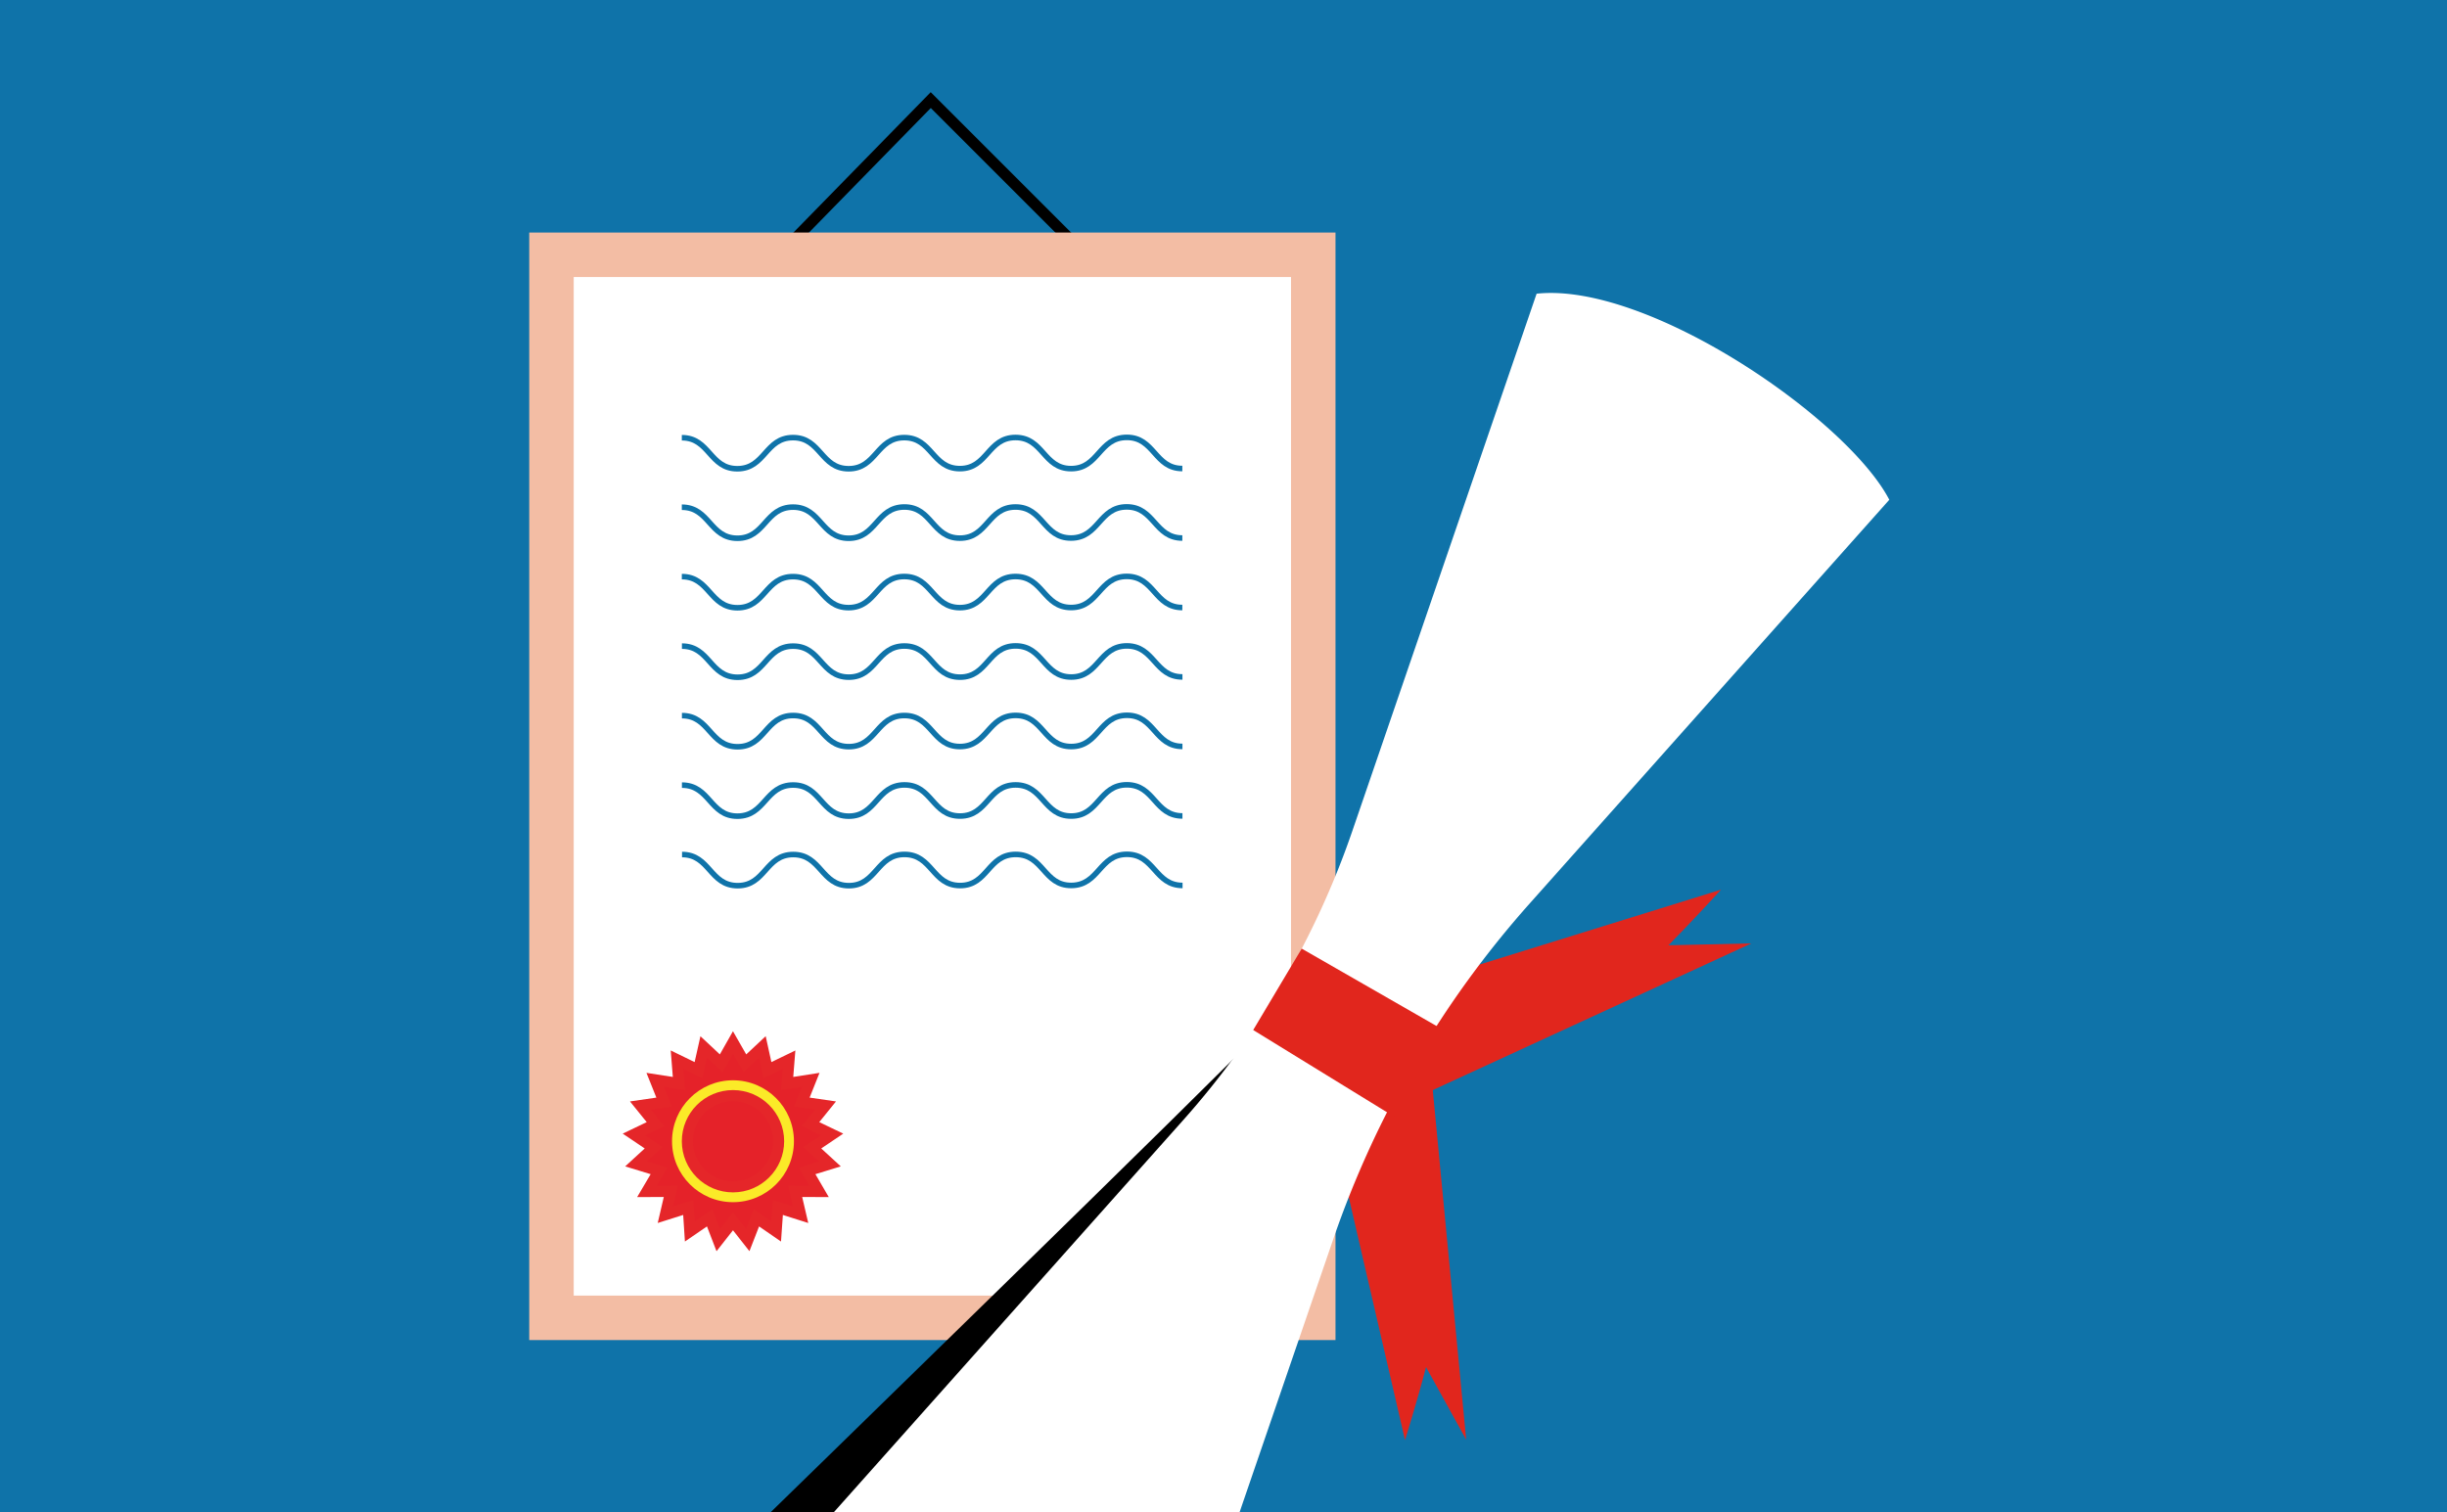 <svg id="Calque_1" data-name="Calque 1" xmlns="http://www.w3.org/2000/svg" viewBox="0 0 220 136"><defs><style>.cls-1{fill:#0f73a9;}.cls-2,.cls-6{fill:none;}.cls-2{stroke:#000;}.cls-2,.cls-3,.cls-4,.cls-6{stroke-miterlimit:10;}.cls-3,.cls-8{fill:#fff;}.cls-3{stroke:#f3bda4;stroke-width:4px;}.cls-4{fill:#e52229;stroke:#e52629;}.cls-5{fill:#fbea28;}.cls-6{stroke:#0f73a9;stroke-width:0.5px;}.cls-7{fill:#e1261d;}</style></defs><title>Plan de travail 165</title><rect class="cls-1" width="220" height="136"/><polyline class="cls-2" points="70.33 22.65 83.68 9 97.33 22.65"/><rect class="cls-3" x="49.58" y="22.91" width="68.49" height="95.59"/><polygon class="cls-4" points="65.9 93.74 66.97 95.61 68.54 94.14 69 96.23 70.94 95.29 70.77 97.43 72.89 97.1 72.09 99.1 74.22 99.41 72.87 101.08 74.81 102.01 73.03 103.21 74.61 104.66 72.56 105.29 73.64 107.14 71.49 107.13 71.98 109.23 69.93 108.58 69.78 110.73 68.01 109.51 67.23 111.51 65.9 109.82 64.57 111.51 63.8 109.51 62.02 110.73 61.88 108.58 59.82 109.23 60.31 107.13 58.16 107.14 59.25 105.29 57.19 104.66 58.77 103.21 56.99 102.01 58.93 101.08 57.58 99.41 59.71 99.1 58.91 97.1 61.04 97.43 60.87 95.29 62.8 96.23 63.27 94.14 64.84 95.61 65.9 93.74"/><circle class="cls-5" cx="65.9" cy="102.62" r="5.48"/><circle class="cls-4" cx="65.9" cy="102.62" r="4.1"/><path class="cls-6" d="M61.3,39.36c2.5,0,2.5,2.8,5,2.79s2.5-2.8,5-2.8,2.5,2.8,5,2.8,2.5-2.8,5-2.8,2.5,2.79,5,2.79,2.5-2.8,5-2.8,2.51,2.8,5,2.8,2.5-2.8,5-2.81,2.51,2.8,5,2.8"/><path class="cls-6" d="M61.3,45.61c2.5,0,2.5,2.79,5,2.79s2.5-2.8,5-2.8,2.51,2.8,5,2.8,2.5-2.8,5-2.81,2.5,2.8,5,2.8,2.5-2.8,5-2.8,2.5,2.8,5,2.79,2.51-2.8,5-2.8,2.51,2.8,5,2.8"/><path class="cls-6" d="M61.3,51.85c2.5,0,2.51,2.8,5,2.8s2.5-2.8,5-2.8,2.5,2.8,5,2.79,2.5-2.8,5-2.8,2.51,2.8,5,2.8,2.5-2.8,5-2.8,2.51,2.79,5,2.79,2.5-2.8,5-2.8,2.5,2.8,5,2.8"/><path class="cls-6" d="M61.31,58.1c2.5,0,2.5,2.8,5,2.8s2.5-2.8,5-2.8,2.5,2.79,5,2.79,2.5-2.8,5-2.8,2.5,2.8,5,2.8,2.5-2.81,5-2.81,2.51,2.8,5,2.8,2.51-2.8,5-2.8,2.51,2.8,5,2.79"/><path class="cls-6" d="M61.31,64.35c2.5,0,2.5,2.8,5,2.8s2.5-2.81,5-2.81,2.5,2.8,5,2.8,2.5-2.8,5-2.8,2.51,2.8,5,2.79,2.5-2.8,5-2.8,2.5,2.8,5,2.8,2.5-2.8,5-2.81,2.51,2.8,5,2.8"/><path class="cls-6" d="M61.31,70.6c2.51,0,2.51,2.8,5,2.79s2.5-2.8,5-2.8,2.5,2.8,5,2.8,2.5-2.8,5-2.81,2.5,2.8,5,2.8,2.5-2.8,5-2.8,2.51,2.8,5,2.8,2.5-2.81,5-2.81,2.5,2.8,5,2.8"/><path class="cls-6" d="M61.32,76.84c2.5,0,2.5,2.8,5,2.8s2.5-2.8,5-2.8,2.51,2.8,5,2.8,2.5-2.81,5-2.81,2.5,2.8,5,2.8,2.49-2.8,5-2.8,2.5,2.8,5,2.79,2.51-2.8,5-2.8,2.51,2.8,5,2.8"/><path d="M68.24,137s42.86-41.75,44.82-44-19.68,43.79-19.68,43.79Z"/><path class="cls-7" d="M127.58,85.11,116.48,87l9.84,42.5s1.14-3.67,1.89-6.57l3.61,6.53Z"/><path class="cls-7" d="M117,103.46l-4-10.52L154.73,80S152.14,82.84,150,85l7.46-.17Z"/><path class="cls-8" d="M111.38,136.17l-36.86.31,31.85-35.75a76.33,76.33,0,0,0,15.21-26l16.57-48.32c10-1.08,27.91,11.23,31.71,18.53l-32.33,36.3a88.65,88.65,0,0,0-17.67,30.21Z"/><polygon class="cls-7" points="125.34 100.41 112.67 92.62 117.03 85.3 129.8 92.63 125.34 100.41"/></svg>